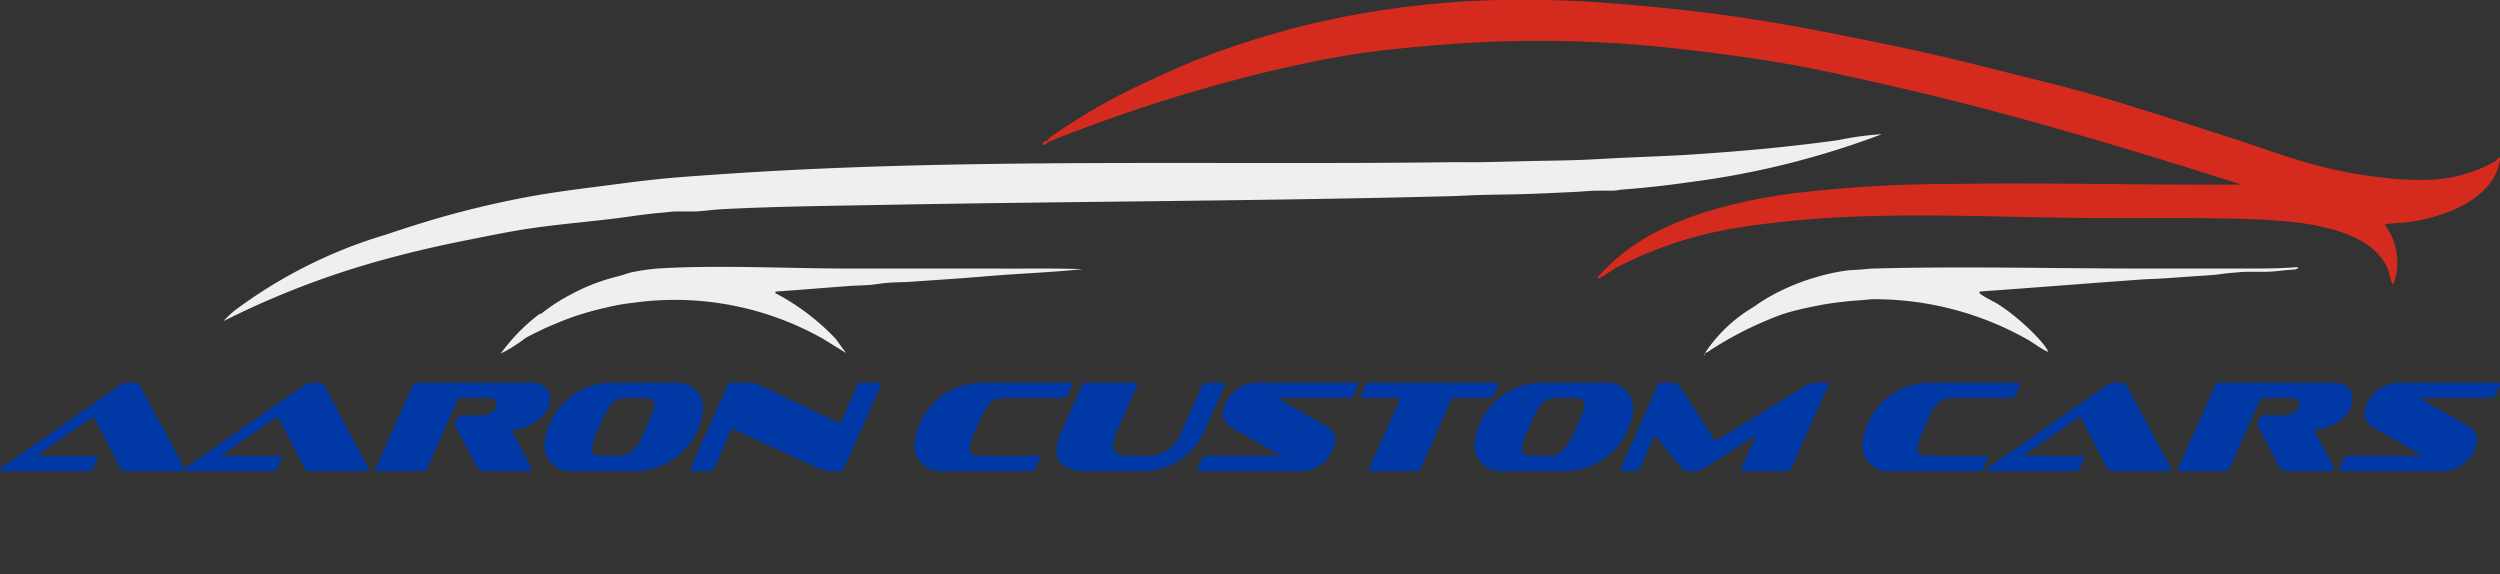 <svg xmlns="http://www.w3.org/2000/svg" width="126.172" height="28.973" viewBox="0 0 126.172 28.973">
  <rect x="0" y="0" width="126.172" height="28.973" fill="#333333" stroke="none"/>
  <g id="Gruppe_3" data-name="Gruppe 3" transform="translate(-356.718 -701.975)">
    <path id="Pfad_52" data-name="Pfad 52" d="M6.644,269.805a.3.3,0,0,1-.281-.131L5,267.051l-2.885,1.982h2.97c.085,0,.118.033.118.085a.2.2,0,0,1-.026.092L5,269.629a.262.262,0,0,1-.249.177H.384c-.059,0-.085-.026-.085-.078s.039-.092.1-.137l5.94-4.121a.6.6,0,0,1,.334-.124H7.1a.241.241,0,0,1,.235.124l2.211,4.108a.326.326,0,0,1,.013.078c0,.078-.065.151-.209.151Z" transform="translate(356.44 455.948)" fill="#0039a6"/>
    <path id="Pfad_53" data-name="Pfad 53" d="M134.331,269.805a.3.3,0,0,1-.281-.131l-1.361-2.623-2.885,1.982h2.97c.085,0,.118.033.118.085a.2.2,0,0,1-.026.092l-.183.419a.262.262,0,0,1-.249.177h-4.363c-.059,0-.085-.026-.085-.078s.039-.092.1-.137l5.94-4.121a.6.6,0,0,1,.334-.124h.425a.241.241,0,0,1,.236.124l2.211,4.108a.326.326,0,0,1,.013.078c0,.078-.065.151-.209.151Z" transform="translate(238.049 455.948)" fill="#0039a6"/>
    <path id="Pfad_54" data-name="Pfad 54" d="M265.847,269.805a.368.368,0,0,1-.36-.177l-1.092-2.074a.206.206,0,0,1-.046-.124.3.3,0,0,1,.039-.118l.072-.15a.259.259,0,0,1,.249-.17h.89c.569,0,.863-.275.863-.589,0-.183-.15-.294-.471-.294h-1.459l-1.57,3.519a.256.256,0,0,1-.249.177H260.47c-.079,0-.124-.026-.124-.078a.2.2,0,0,1,.026-.1l1.838-4.115a.259.259,0,0,1,.249-.17h5.717c.608,0,.981.321.981.792,0,.857-.883,1.478-1.949,1.609l.988,1.851a.158.158,0,0,1,.013.059.168.168,0,0,1-.177.151Z" transform="translate(115.325 455.948)" fill="#0039a6"/>
    <path id="Pfad_55" data-name="Pfad 55" d="M378.83,269.805a1.315,1.315,0,0,1-1.4-1.413,3.436,3.436,0,0,1,3.388-3.048h3.205a1.3,1.3,0,0,1,1.413,1.393,3.486,3.486,0,0,1-3.4,3.068Zm3.938-2.676a1.822,1.822,0,0,0,.216-.687c0-.249-.183-.334-.53-.334h-.89c-.51,0-.824.229-1.171,1.02l-.314.713a2.264,2.264,0,0,0-.249.837c0,.255.15.353.432.353h.9c.536,0,.9-.3,1.3-1.191Z" transform="translate(6.765 455.948)" fill="#0039a6"/>
    <path id="Pfad_56" data-name="Pfad 56" d="M485.734,269.805a1.3,1.3,0,0,1-.648-.131l-4.383-2.028-.877,1.982a.256.256,0,0,1-.249.177h-.844c-.085,0-.124-.026-.124-.078a.2.2,0,0,1,.026-.1l1.832-4.115a.267.267,0,0,1,.255-.17h.746a1.2,1.2,0,0,1,.641.124l4.062,1.943.85-1.9a.259.259,0,0,1,.249-.17h.844c.078,0,.124.026.124.085a.158.158,0,0,1-.026.085l-1.832,4.115a.265.265,0,0,1-.255.177Z" transform="translate(-87.049 455.948)" fill="#0039a6"/>
    <path id="Pfad_57" data-name="Pfad 57" d="M635.366,269.805a1.31,1.31,0,0,1-1.393-1.413,3.444,3.444,0,0,1,3.382-3.048h4.455c.078,0,.118.026.118.085a.146.146,0,0,1-.02.085l-.19.419a.265.265,0,0,1-.255.177h-2.924c-.562,0-.87.216-1.223,1.02l-.314.713a2.252,2.252,0,0,0-.249.818c0,.268.17.373.484.373h2.95c.085,0,.118.033.118.085a.2.2,0,0,1-.026.092l-.183.419a.262.262,0,0,1-.249.177Z" transform="translate(-231.101 455.948)" fill="#0039a6"/>
    <path id="Pfad_58" data-name="Pfad 58" d="M734.046,269.805c-1.112,0-1.59-.379-1.59-1.034a2.662,2.662,0,0,1,.268-1.02l1-2.237a.259.259,0,0,1,.249-.17h2.44c.085,0,.124.026.124.085a.159.159,0,0,1-.026.085l-.994,2.237a1.95,1.95,0,0,0-.2.733c0,.353.216.55.693.55h1.125a1.849,1.849,0,0,0,1.662-1.282l.994-2.237a.265.265,0,0,1,.249-.17h.792c.078,0,.118.026.118.085a.225.225,0,0,1-.02.085l-1,2.237a3.387,3.387,0,0,1-3.14,2.054Z" transform="translate(-322.415 455.948)" fill="#0039a6"/>
    <path id="Pfad_59" data-name="Pfad 59" d="M830.339,269.805q-.118,0-.118-.078a.29.29,0,0,1,.02-.1l.19-.419a.264.264,0,0,1,.255-.177h3.735l-2.427-1.4a.863.863,0,0,1-.51-.759,1.8,1.8,0,0,1,1.9-1.531H838.2c.085,0,.124.026.124.085a.158.158,0,0,1-.026.085l-.183.419a.27.27,0,0,1-.255.177h-3.624l2.427,1.4a.861.861,0,0,1,.51.765,1.786,1.786,0,0,1-1.9,1.531Z" transform="translate(-413.062 455.948)" fill="#0039a6"/>
    <path id="Pfad_60" data-name="Pfad 60" d="M943.925,269.805c-.059,0-.1-.02-.1-.046a.092.092,0,0,1,.013-.039l1.6-3.611h-1.91c-.065,0-.092-.013-.092-.046v-.026l.268-.608a.168.168,0,0,1,.164-.085H950.3c.059,0,.092.013.092.046,0,.013-.006.026-.006.039l-.268.608c-.026.052-.078.072-.157.072h-1.923l-1.6,3.611a.152.152,0,0,1-.157.085Z" transform="translate(-518.04 455.948)" fill="#0039a6"/>
    <path id="Pfad_61" data-name="Pfad 61" d="M1023.647,269.805a1.315,1.315,0,0,1-1.4-1.413,3.436,3.436,0,0,1,3.388-3.048h3.205a1.3,1.3,0,0,1,1.413,1.393,3.486,3.486,0,0,1-3.4,3.068Zm3.938-2.676a1.822,1.822,0,0,0,.216-.687c0-.249-.183-.334-.53-.334h-.89c-.51,0-.824.229-1.171,1.02l-.314.713a2.262,2.262,0,0,0-.249.837c0,.255.151.353.432.353h.9c.536,0,.9-.3,1.3-1.191Z" transform="translate(-591.109 455.948)" fill="#0039a6"/>
    <path id="Pfad_62" data-name="Pfad 62" d="M1129.647,269.805c-.085,0-.124-.026-.124-.078a.29.29,0,0,1,.02-.1l.746-1.655-2.584,1.655a.918.918,0,0,1-.484.177h-.38a.448.448,0,0,1-.36-.177l-1.328-1.655-.739,1.655a.264.264,0,0,1-.255.177h-.608c-.085,0-.124-.026-.124-.078a.2.2,0,0,1,.026-.1l1.832-4.115a.267.267,0,0,1,.255-.17h.517a.407.407,0,0,1,.34.17l1.832,2.774,4.513-2.774a1.108,1.108,0,0,1,.536-.17h.523c.079,0,.118.026.118.085a.146.146,0,0,1-.02.085l-1.838,4.115a.256.256,0,0,1-.249.177Z" transform="translate(-684.922 455.948)" fill="#0039a6"/>
    <path id="Pfad_63" data-name="Pfad 63" d="M1292.492,269.805a1.31,1.31,0,0,1-1.393-1.413,3.445,3.445,0,0,1,3.382-3.048h4.455c.078,0,.118.026.118.085a.146.146,0,0,1-.02.085l-.19.419a.265.265,0,0,1-.255.177h-2.924c-.563,0-.87.216-1.223,1.02l-.314.713a2.252,2.252,0,0,0-.249.818c0,.268.17.373.484.373h2.95c.085,0,.118.033.118.085a.2.2,0,0,1-.026.092l-.183.419a.262.262,0,0,1-.249.177Z" transform="translate(-840.388 455.948)" fill="#0039a6"/>
    <path id="Pfad_64" data-name="Pfad 64" d="M1383.887,269.805a.3.3,0,0,1-.281-.131l-1.361-2.623-2.885,1.982h2.97c.085,0,.118.033.118.085a.2.2,0,0,1-.026.092l-.183.419a.262.262,0,0,1-.249.177h-4.363c-.059,0-.085-.026-.085-.078s.039-.092.1-.137l5.94-4.121a.6.6,0,0,1,.333-.124h.425a.242.242,0,0,1,.236.124l2.211,4.108a.318.318,0,0,1,.013.078c0,.078-.065.151-.209.151Z" transform="translate(-920.537 455.948)" fill="#0039a6"/>
    <path id="Pfad_65" data-name="Pfad 65" d="M1515.4,269.805a.368.368,0,0,1-.36-.177l-1.093-2.074a.207.207,0,0,1-.046-.124.3.3,0,0,1,.039-.118l.072-.15a.259.259,0,0,1,.249-.17h.89c.569,0,.864-.275.864-.589,0-.183-.15-.294-.471-.294h-1.459l-1.57,3.519a.256.256,0,0,1-.249.177h-2.244c-.078,0-.124-.026-.124-.078a.2.2,0,0,1,.026-.1l1.838-4.115a.259.259,0,0,1,.249-.17h5.717c.608,0,.981.321.981.792,0,.857-.883,1.478-1.949,1.609l.988,1.851a.155.155,0,0,1,.013.059.168.168,0,0,1-.177.151Z" transform="translate(-1043.262 455.948)" fill="#0039a6"/>
    <path id="Pfad_66" data-name="Pfad 66" d="M1621.892,269.805c-.078,0-.118-.026-.118-.078a.288.288,0,0,1,.02-.1l.19-.419a.264.264,0,0,1,.255-.177h3.735l-2.427-1.4a.863.863,0,0,1-.51-.759,1.8,1.8,0,0,1,1.9-1.531h4.821c.085,0,.124.026.124.085a.157.157,0,0,1-.026.085l-.183.419a.27.27,0,0,1-.255.177h-3.624l2.427,1.4a.861.861,0,0,1,.51.765,1.786,1.786,0,0,1-1.9,1.531Z" transform="translate(-1146.989 455.948)" fill="#0039a6"/>
    <path id="Pfad_67" data-name="Pfad 67" d="M236.586,93.111c-2.451.344-4.928.566-7.4.727-1.163.076-2.331.112-3.5.166-.739.034-1.48.084-2.22.111-.851.031-1.7.034-2.553.055-.813.021-1.625.042-2.442.055-.461.008-.926-.006-1.387,0-12.237.154-24.742-.234-36.9.608-.968.067-1.935.13-2.885.221s-1.852.213-2.774.332c-1.4.179-2.771.347-4.162.608-1.011.19-2,.41-3,.664-1.38.351-2.682.753-4.051,1.217a24.276,24.276,0,0,0-7.628,3.818,4.593,4.593,0,0,0-.584.551,43.5,43.5,0,0,1,8.267-3.152c1.34-.364,2.687-.67,4.051-.94.971-.192,1.963-.4,2.941-.553,1.395-.213,2.815-.335,4.217-.5.939-.109,1.78-.259,2.719-.332.16-.013.469-.055.583-.055h.943c.376,0,.934-.088,1.359-.111,2.693-.143,5.373-.168,8.076-.219,9.619-.181,19.26-.195,28.88-.445.446-.012.887-.043,1.332-.055.831-.024,1.665-.026,2.5-.055s1.666-.07,2.5-.111c.277-.014.676-.055.916-.055h.888c.064,0,.292-.046.416-.055,1.187-.086,2.321-.219,3.5-.387a42.692,42.692,0,0,0,9.6-2.406,14.727,14.727,0,0,0-2.2.3" transform="translate(212.901 615.936)" fill="#efefef"/>
    <path id="Pfad_68" data-name="Pfad 68" d="M372.44,185.073h-7.713c-3.11,0-6.565-.19-9.63,0a11.211,11.211,0,0,0-1.191.168c-.268.05-.526.156-.777.221-.3.077-.482.123-.777.221a9.363,9.363,0,0,0-1.554.664c-.3.155-.489.262-.777.443a9.495,9.495,0,0,0-.777.553c-.019.014-.087.015-.138.054a9.35,9.35,0,0,0-1.914,1.966,6.925,6.925,0,0,0,1.226-.769c.253-.147.665-.347.937-.476.249-.118.521-.227.777-.332.234-.1.483-.193.721-.277a15.48,15.48,0,0,1,1.554-.442c.259-.061.514-.118.777-.166s.513-.078.777-.111a15.218,15.218,0,0,1,9.47,1.816l1.183.728-.526-.72a11.608,11.608,0,0,0-2.953-2.254c-.055-.035-.1.005-.071-.124,1.22-.085,2.442-.187,3.662-.277.35-.026.706-.03,1.054-.055.309-.022.649-.089.943-.111.4-.029.814-.026,1.221-.055.794-.057,1.591-.109,2.386-.166.7-.05,1.407-.115,2.109-.166,1.368-.1,2.746-.158,4.107-.3-1.366-.051-2.739-.027-4.107-.028" transform="translate(34.8 530.454)" fill="#efefef"/>
    <path id="Pfad_69" data-name="Pfad 69" d="M1210.763,185.313c-1.034.073-2.067.053-3.107.055h-4.495c-4.485,0-9.067-.12-13.539,0-.248.007-.492.039-.721.055-.26.019-.451.018-.721.055a10.226,10.226,0,0,0-1.5.332,10.529,10.529,0,0,0-1.609.608,9.263,9.263,0,0,0-1.443.83c-.241.161-.484.3-.716.476a7.525,7.525,0,0,0-1.892,2.013h.055c-.032-.138.075-.111.146-.156a18,18,0,0,1,2.517-1.393c.424-.185.952-.416,1.387-.553.488-.154,1.1-.285,1.609-.387s.994-.167,1.5-.221c.225-.024.439-.042.666-.055.243-.014.477-.055.721-.055a15.715,15.715,0,0,1,7.75,2.037c.344.2.656.45,1.017.618.059-.061-.3-.481-.359-.554a11.111,11.111,0,0,0-2.041-1.782c-.277-.188-.712-.372-.947-.55-.063-.048-.114-.058-.092-.157,2.737-.193,5.475-.414,8.212-.609.367-.026.743-.029,1.11-.055l.777-.055c.535-.038,1.073-.073,1.609-.111.329-.023.685-.089,1-.111.212-.015.575-.055.749-.055h.943c.434,0,.962-.081,1.415-.111a.431.431,0,0,0,.278-.083c0-.047-.218-.032-.278-.028" transform="translate(-738.323 530.159)" fill="#efefef"/>
    <path id="Pfad_70" data-name="Pfad 70" d="M1299.286,41.056c-.04-.01-.082-.022-.125-.031Z" transform="translate(-847.863 663.937)" fill="#0b5438"/>
    <path id="Pfad_71" data-name="Pfad 71" d="M1300.877,41.452l.1.024Z" transform="translate(-849.454 663.541)" fill="#0b5438"/>
    <path id="Pfad_72" data-name="Pfad 72" d="M1341.082,50.715h.167c-.145-.034-.157,0-.167,0" transform="translate(-886.732 654.965)" fill="#0b5438"/>
    <path id="Pfad_73" data-name="Pfad 73" d="M1337.4,49.427a.95.95,0,0,0-.132-.044Z" transform="translate(-883.198 656.187)" fill="#0b5438"/>
    <path id="Pfad_74" data-name="Pfad 74" d="M1339.086,49.986l.034.011Z" transform="translate(-884.881 655.628)" fill="#0b5438"/>
    <path id="Pfad_75" data-name="Pfad 75" d="M1292.3,40.109h.167c-.139-.028-.157,0-.167,0" transform="translate(-841.502 664.797)" fill="#0b5438"/>
    <path id="Pfad_76" data-name="Pfad 76" d="M1296.112,40.848h.167c-.144-.032-.157,0-.167,0" transform="translate(-845.036 664.114)" fill="#0b5438"/>
    <path id="Pfad_77" data-name="Pfad 77" d="M721.274,100.316v.055q.054-.028,0-.055" transform="translate(-312.047 608.962)" fill="#0b5438"/>
    <path id="Pfad_78" data-name="Pfad 78" d="M795.773,8.132a7.3,7.3,0,0,1-3.329.94,14.477,14.477,0,0,1-2.386-.111,23.38,23.38,0,0,1-2.608-.442c-1.7-.388-3.336-1.018-4.994-1.549-2.366-.758-4.834-1.572-7.269-2.268-1.295-.37-2.593-.671-3.884-1-1.194-.3-2.391-.608-3.607-.885-1.3-.3-2.582-.567-3.884-.83-1.462-.295-2.908-.588-4.384-.83-.833-.136-1.66-.272-2.5-.387-1.3-.179-2.577-.318-3.884-.442-1.9-.181-3.785-.318-5.715-.332a45.972,45.972,0,0,0-10.876,1.106c-.9.2-1.666.405-2.552.664-1.185.346-2.286.712-3.44,1.162-.95.37-1.746.725-2.663,1.162a30.519,30.519,0,0,0-4.993,2.851.131.131,0,0,0-.056.136c-.1.047-.274.021-.333.221.164.046.292-.127.388-.165a80.762,80.762,0,0,1,10.876-3.485c1.418-.338,2.888-.656,4.328-.885,1.481-.235,3-.38,4.495-.5a61.808,61.808,0,0,1,7.1-.166c1.756.062,3.416.187,5.161.387,1.81.208,3.645.452,5.438.774,1.776.319,3.568.73,5.328,1.133,5.887,1.35,11.676,3.1,17.423,4.924-4.925.03-9.863-.11-14.791-.03a67.133,67.133,0,0,0-8.071.5,26.642,26.642,0,0,0-3.5.719,15.486,15.486,0,0,0-2.479.875,10.212,10.212,0,0,0-3.681,2.637c.041.079.146,0,.2-.024.272-.141.566-.377.855-.53a20.109,20.109,0,0,1,5.106-1.8c1.082-.228,2.389-.382,3.5-.5,4.774-.5,10.021-.206,14.841-.164,2.7.024,5.409-.03,8.106.051,2.145.064,6.421.214,7.322,2.6.09.238.087.547.25.718a3.171,3.171,0,0,0-.443-3.042c.409-.075.828-.061,1.241-.119,1.735-.246,4.32-1.138,4.585-3.175.026-.2-.2.072-.221.085" transform="translate(-313.107 701.976)" fill="#d52b1e"/>
    <rect id="Rechteck_53" data-name="Rechteck 53" width="126.172" height="28.973" transform="translate(356.718 701.975)" fill="none"/>
  </g>
</svg>
